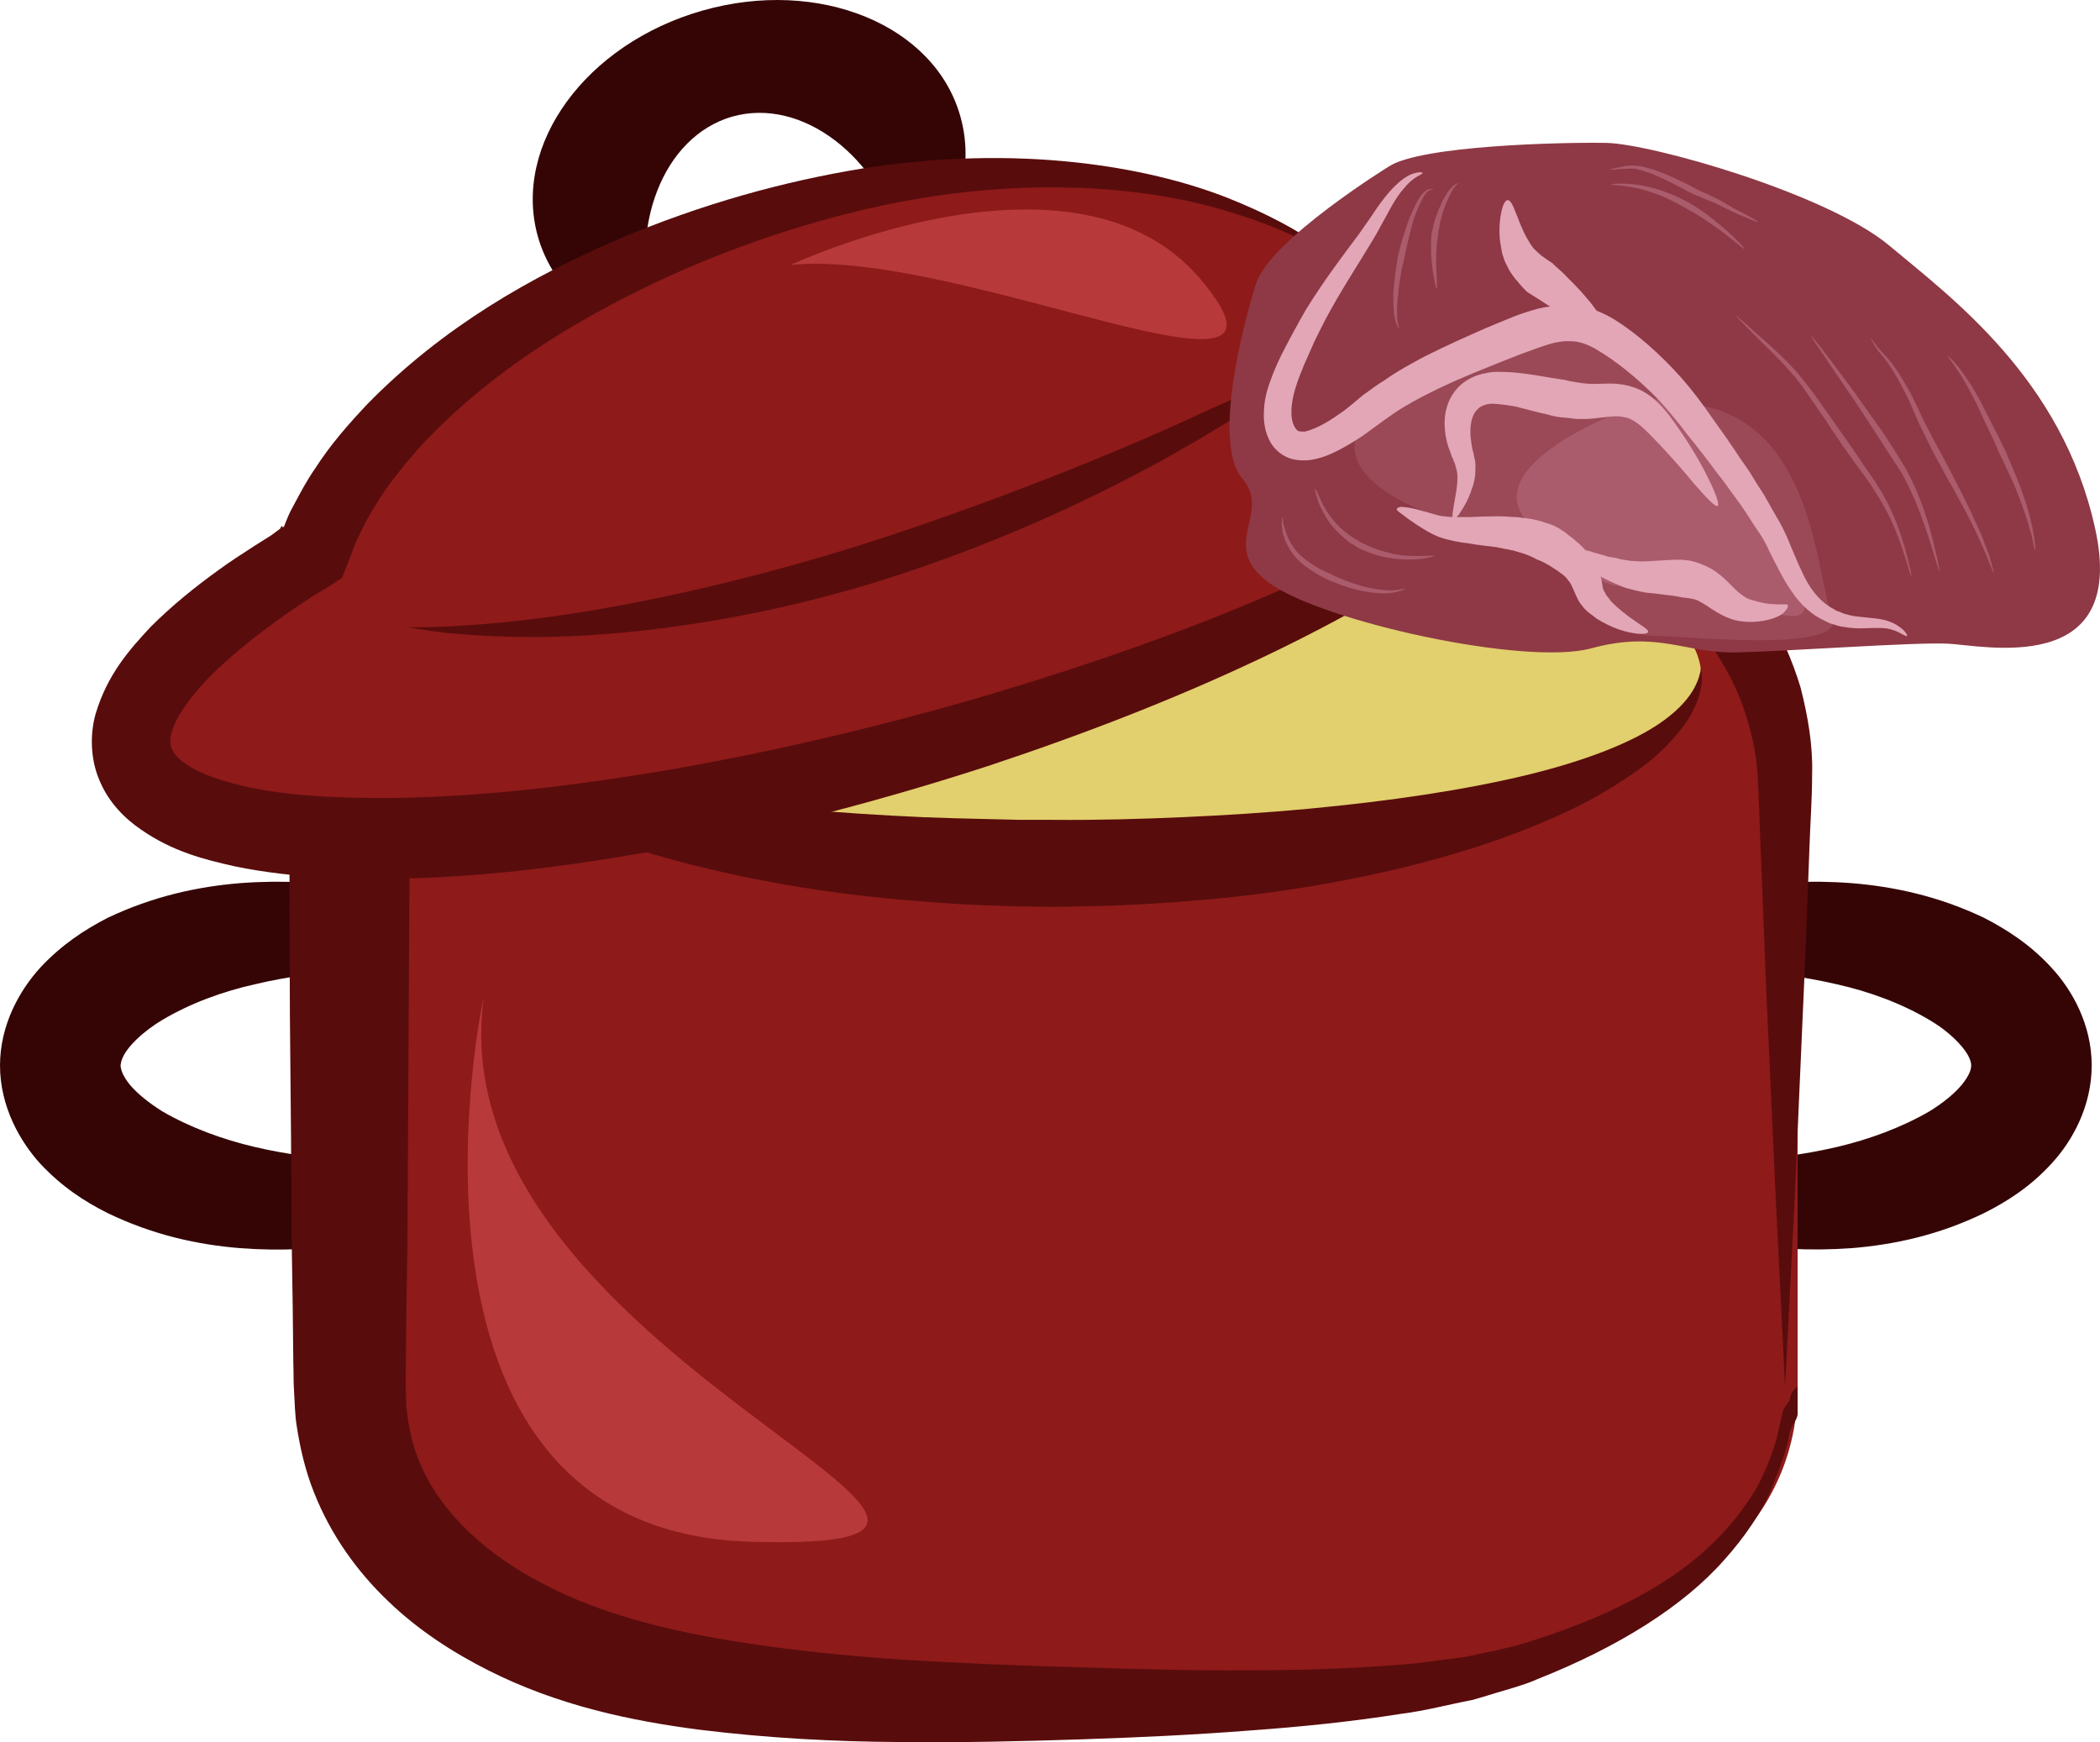 <?xml version="1.0" encoding="UTF-8" standalone="no"?>
<svg
   xmlns:dc="http://purl.org/dc/elements/1.1/"
   xmlns:cc="http://creativecommons.org/ns#"
   xmlns:rdf="http://www.w3.org/1999/02/22-rdf-syntax-ns#"
   xmlns:svg="http://www.w3.org/2000/svg"
   xmlns="http://www.w3.org/2000/svg"
   id="svg65"
   viewBox="0 0 5505.763 4568.206"
   style="clip-rule:evenodd;fill-rule:evenodd;image-rendering:optimizeQuality;shape-rendering:geometricPrecision;text-rendering:geometricPrecision"
   version="1.1"
   height="45.682mm"
   width="55.058mm"
   xml:space="preserve">
 <defs
   id="defs4">
  <style
   id="style2"
   type="text/css">
   <![CDATA[
    .fil0 {fill:#350505;fill-rule:nonzero}
    .fil2 {fill:#590C0C;fill-rule:nonzero}
    .fil1 {fill:#8E1A1A;fill-rule:nonzero}
    .fil5 {fill:#8E3945;fill-rule:nonzero}
    .fil6 {fill:#9B4957;fill-rule:nonzero}
    .fil7 {fill:#AA5B6C;fill-rule:nonzero}
    .fil3 {fill:#B73939;fill-rule:nonzero}
    .fil8 {fill:#E2A6B6;fill-rule:nonzero}
    .fil4 {fill:#E2CF6D;fill-rule:nonzero}
   ]]>
  </style>
 </defs>
 <g
   transform="translate(-7750,-12495.32)"
   id="Vrstva_x0020_1">
  <g
   id="_644421304">
   <path
   style="fill:#350505;fill-rule:nonzero"
   id="path7"
   d="m 9256,15289 c -2,2 -3,-53 -61,-108 -54,-57 -160,-106 -297,-127 -137,-21 -307,-19 -479,22 -86,19 -172,51 -244,94 -35,21 -66,47 -85,70 -20,24 -23,40 -24,49 1,10 4,25 24,50 19,23 50,48 85,70 72,42 158,74 244,94 172,40 342,43 479,21 137,-21 243,-70 297,-126 58,-56 59,-111 61,-109 0,0 2,12 4,35 0,12 -2,26 -4,44 -5,16 -9,37 -20,58 -38,86 -142,184 -292,250 -149,67 -344,109 -565,92 -110,-9 -227,-34 -347,-92 -60,-30 -120,-69 -176,-129 -54,-59 -106,-151 -106,-258 0,-107 52,-198 106,-257 56,-60 116,-99 176,-130 120,-57 237,-82 347,-91 221,-17 416,25 565,92 150,66 254,164 292,250 11,20 15,41 20,58 2,17 4,32 4,43 -2,23 -4,35 -4,35 z"
   class="fil0" />
   <path
   style="fill:#350505;fill-rule:nonzero"
   id="path9"
   d="m 11728,15289 c 0,0 -1,-12 -3,-35 0,-11 2,-26 4,-43 5,-17 8,-38 19,-58 38,-86 142,-184 292,-250 150,-67 344,-109 565,-92 110,9 228,34 347,91 60,31 121,70 176,130 55,59 106,150 106,257 0,107 -51,199 -106,258 -55,60 -116,99 -176,129 -119,58 -237,83 -347,92 -221,16 -415,-25 -565,-92 -150,-67 -254,-164 -292,-251 -11,-20 -14,-41 -19,-57 -2,-18 -4,-32 -4,-44 2,-23 3,-35 3,-35 3,-2 3,53 61,109 54,56 160,105 298,126 136,22 306,19 478,-21 86,-20 172,-52 244,-94 36,-22 66,-47 85,-70 20,-25 24,-40 24,-50 0,-9 -4,-25 -24,-49 -19,-23 -49,-49 -85,-70 -72,-43 -158,-75 -244,-94 -172,-40 -342,-43 -478,-22 -138,22 -244,71 -298,127 -58,55 -58,110 -61,108 z"
   class="fil0" />
   <path
   style="fill:#8e1a1a;fill-rule:nonzero"
   id="path11"
   d="m 12463,16131 c 0,404 -365,613 -718,732 -295,98 -897,98 -1188,98 -299,0 -826,0 -1192,-98 -359,-97 -712,-328 -712,-732 v -1585 c 0,-404 343,-710 715,-710 h 2360 c 373,0 735,306 735,710 z"
   class="fil1" />
   <path
   style="fill:#590c0c;fill-rule:nonzero"
   id="path13"
   d="m 12430,16131 c 0,0 -8,-173 -24,-486 -7,-156 -16,-348 -26,-570 -4,-111 -9,-230 -14,-356 -3,-62 -4,-130 -8,-192 -3,-60 -18,-120 -38,-179 -21,-59 -52,-115 -89,-168 -38,-52 -86,-99 -139,-139 -53,-40 -113,-72 -177,-91 -66,-21 -129,-29 -203,-27 -327,8 -677,17 -1045,26 -368,7 -755,13 -1156,17 -49,1 -99,2 -149,2 -38,2 -77,7 -114,17 -76,20 -148,58 -211,110 -127,105 -207,267 -212,433 -2,426 -5,841 -7,1242 -2,100 -3,200 -4,299 0,23 -1,52 0,71 1,19 0,39 3,58 4,37 12,74 24,108 49,140 169,253 312,331 144,80 306,123 470,153 165,29 330,46 491,57 161,10 318,16 469,20 152,5 296,9 434,8 138,0 269,-4 392,-14 62,-3 119,-14 176,-20 28,-5 55,-12 82,-17 26,-6 53,-12 79,-20 207,-63 375,-149 485,-253 56,-52 96,-106 126,-157 27,-52 45,-100 54,-139 4,-20 8,-38 12,-53 1,-16 19,-29 20,-39 2,-21 20,-32 20,-32 v 32 40 c 0,15 -20,34 -22,54 -6,42 -27,92 -50,150 -25,56 -66,118 -120,178 -107,122 -280,230 -490,313 -26,12 -55,20 -84,29 -29,8 -58,18 -88,26 -59,11 -121,28 -185,36 -126,20 -260,34 -400,44 -141,11 -288,18 -440,23 -153,5 -312,9 -478,7 -167,-1 -340,-10 -520,-32 -179,-23 -372,-63 -556,-156 -91,-46 -182,-104 -262,-181 -81,-77 -151,-174 -195,-286 -22,-55 -36,-114 -45,-173 -5,-30 -5,-60 -7,-90 -2,-29 -1,-50 -2,-76 -1,-99 -2,-199 -4,-299 -1,-201 -3,-406 -5,-614 0,-104 -1,-209 -1,-314 0,-53 0,-106 0,-159 v -80 c 0,-28 -1,-49 1,-84 7,-261 133,-509 329,-666 97,-79 212,-138 334,-168 60,-15 123,-22 186,-23 51,0 102,0 152,1 401,4 788,10 1156,18 368,9 718,17 1045,25 186,3 369,75 497,188 65,56 121,119 165,188 42,70 75,143 97,217 19,75 32,150 30,224 0,70 -5,132 -7,196 -5,126 -9,245 -14,356 -10,222 -18,414 -25,570 -16,313 -25,486 -25,486 z"
   class="fil2" />
   <path
   style="fill:#b73939;fill-rule:nonzero"
   id="path15"
   d="m 9018,15113 c 6,-44 -309,1397 702,1425 1011,28 -829,-480 -702,-1425 z"
   class="fil3" />
   <path
   style="fill:#e2cf6d;fill-rule:nonzero"
   id="path17"
   d="m 12210,14266 c 0,272 -761,493 -1699,493 -939,0 -1700,-221 -1700,-493 0,-273 761,-494 1700,-494 938,0 1699,221 1699,494 z"
   class="fil4" />
   <path
   style="fill:#590c0c;fill-rule:nonzero"
   id="path19"
   d="m 12210,14247 c 0,0 1,3 1,11 1,7 2,17 0,32 -4,28 -17,71 -51,114 -33,44 -82,90 -144,130 -62,42 -136,82 -220,117 -166,71 -370,127 -590,165 -110,19 -224,33 -341,42 -117,10 -235,14 -355,15 l -87,-1 -90,-3 c -59,-2 -118,-6 -177,-11 -116,-9 -231,-23 -341,-42 -220,-38 -423,-94 -590,-165 -83,-35 -157,-75 -219,-117 -63,-40 -112,-86 -145,-130 -33,-43 -47,-86 -50,-114 -2,-14 -1,-25 -1,-33 1,-7 1,-10 1,-10 1,-1 2,15 12,39 10,25 34,57 71,87 75,61 208,113 373,153 164,41 362,70 574,90 107,10 217,17 329,22 56,2 113,4 170,5 l 84,2 h 88 c 112,1 227,-2 339,-7 112,-5 223,-12 329,-22 213,-20 410,-49 575,-89 164,-40 297,-93 372,-154 38,-30 61,-62 71,-86 6,-12 8,-23 10,-30 1,-7 2,-10 2,-10 z"
   class="fil2" />
   <path
   style="fill:#350505;fill-rule:nonzero"
   id="path21"
   d="m 9592,12523 c -306,87 -499,352 -432,592 41,145 168,248 329,287 -10,-23 -19,-47 -26,-72 -67,-241 26,-477 207,-529 182,-51 384,102 451,343 7,25 12,50 16,75 117,-119 172,-272 131,-418 -67,-240 -370,-365 -676,-278 z"
   class="fil0" />
   <path
   style="fill:#8e1a1a;fill-rule:nonzero"
   id="path23"
   d="m 11272,13189 c -274,-215 -822,-332 -1460,-151 -655,185 -1124,552 -1242,908 -329,195 -512,390 -471,537 81,289 1003,280 2059,-18 1057,-299 1847,-776 1767,-1064 -41,-143 -287,-213 -653,-212 z"
   class="fil1" />
   <path
   style="fill:#590c0c;fill-rule:nonzero"
   id="path25"
   d="m 11272,13189 c 0,0 31,-2 90,-3 59,-1 147,-2 260,14 56,8 119,21 186,49 33,15 67,34 97,63 31,29 55,74 58,123 3,48 -11,96 -32,138 -21,42 -50,80 -81,116 -63,73 -138,137 -221,199 -334,243 -779,447 -1289,616 -256,83 -529,157 -818,212 -289,54 -592,95 -913,81 -80,-5 -161,-13 -243,-30 -81,-18 -164,-39 -247,-97 -41,-28 -84,-70 -108,-128 -25,-58 -25,-124 -10,-176 31,-103 89,-168 144,-227 57,-57 117,-105 178,-149 30,-22 61,-42 92,-62 l 46,-29 23,-17 4,-7 1,-1 2,4 c 2,-1 2,0 4,-3 7,-18 14,-36 24,-53 18,-34 36,-68 57,-98 41,-64 89,-118 138,-170 199,-203 431,-334 654,-430 223,-95 441,-154 644,-187 407,-64 745,-6 956,77 106,42 183,85 232,120 25,16 41,32 54,41 11,10 18,14 18,14 0,0 -7,-4 -20,-12 -13,-8 -31,-22 -57,-35 -51,-30 -131,-65 -238,-96 -212,-63 -541,-92 -925,-5 -191,44 -398,113 -605,215 -205,101 -416,235 -584,420 -40,47 -80,95 -111,148 -17,26 -30,53 -43,81 -8,13 -12,28 -17,41 l -18,46 c -4,7 -4,17 -11,21 l -21,14 -59,36 -42,28 c -28,19 -55,39 -82,59 -54,41 -105,84 -149,130 -44,46 -81,99 -91,139 -4,19 -3,31 2,41 5,11 16,25 37,39 40,28 105,48 171,62 66,13 138,21 211,24 292,13 587,-22 866,-68 281,-48 549,-112 802,-184 503,-146 948,-322 1281,-532 82,-54 158,-109 218,-170 60,-60 108,-129 109,-194 3,-65 -54,-114 -109,-144 -58,-30 -117,-48 -171,-61 -108,-24 -196,-32 -254,-37 -59,-4 -90,-6 -90,-6 z"
   class="fil2" />
   <path
   style="fill:#590c0c;fill-rule:nonzero"
   id="path27"
   d="m 11269,13403 c 0,0 -30,21 -85,58 -27,19 -60,41 -99,68 -39,26 -84,55 -135,84 -201,124 -495,275 -839,388 -344,114 -673,158 -910,164 -118,3 -214,-4 -280,-10 -66,-8 -101,-15 -101,-15 0,0 36,1 102,-2 65,-3 160,-10 275,-26 231,-32 545,-100 882,-211 336,-112 634,-234 846,-334 54,-23 102,-47 143,-68 42,-20 79,-38 108,-52 60,-28 93,-44 93,-44 z"
   class="fil2" />
   <path
   style="fill:#b73939;fill-rule:nonzero"
   id="path29"
   d="m 9823,13190 c 0,0 748,-352 1076,39 328,391 -631,-84 -1076,-39 z"
   class="fil3" />
  </g>
 </g>
 <g
   transform="translate(-7750,-12495.32)"
   id="Vrstva_x0020_1_0">
  <path
   style="fill:#8e3945;fill-rule:nonzero"
   id="path34"
   d="m 11391,12932 c 0,0 -311,192 -348,307 -36,114 -114,420 -36,511 79,92 -65,175 71,274 136,100 672,219 845,171 174,-47 244,14 380,11 136,-3 462,-27 553,-23 91,4 474,91 387,-302 -86,-393 -379,-607 -540,-742 -161,-135 -623,-267 -742,-269 -120,-2 -487,7 -570,62 z"
   class="fil5" />
  <path
   style="fill:#9b4957;fill-rule:nonzero"
   id="path36"
   d="m 12185,13555 c -19,-2 -241,-235 -350,-221 -108,14 -324,110 -401,163 -78,53 -278,199 45,338 323,138 435,112 446,170 10,58 65,157 164,158 99,1 508,46 465,-53 -44,-98 -44,-517 -369,-555 z"
   class="fil6" />
  <path
   style="fill:#aa5b6c;fill-rule:nonzero"
   id="path38"
   d="m 12049,13555 c 0,0 -465,159 -278,326 187,168 204,155 303,152 99,-3 149,34 213,36 65,2 267,128 168,-68 -100,-197 -214,-535 -406,-446 z"
   class="fil7" />
  <path
   style="fill:#e2a6b6;fill-rule:nonzero"
   id="path40"
   d="m 12742,14149 c -8,-8 -21,-18 -41,-25 -20,-7 -45,-8 -71,-11 -13,-1 -26,-3 -39,-7 -6,-1 -13,-4 -19,-7 -4,-1 -7,-2 -10,-4 -3,-2 -6,-4 -9,-5 -26,-15 -47,-38 -64,-67 -17,-30 -31,-65 -47,-103 -7,-18 -17,-39 -27,-57 -11,-18 -21,-37 -32,-56 -10,-19 -23,-36 -34,-55 -11,-19 -24,-37 -36,-54 -24,-37 -49,-72 -74,-107 -24,-35 -51,-71 -79,-103 -56,-63 -118,-118 -179,-156 -14,-8 -29,-16 -45,-22 -8,-11 -16,-22 -26,-33 -20,-25 -45,-48 -61,-65 -17,-15 -29,-26 -29,-27 -1,0 -4,-2 -8,-5 -3,-2 -6,-4 -9,-6 -3,-2 -6,-5 -10,-7 -7,-6 -14,-12 -21,-19 -4,-4 -5,-7 -9,-12 l -2,-3 -2,-4 -5,-8 c -13,-23 -22,-48 -30,-68 -7,-19 -14,-33 -21,-33 -7,0 -14,14 -18,37 -4,22 -6,53 0,84 l 2,11 c 0,2 1,4 1,6 l 2,7 c 3,8 5,17 10,25 7,16 16,28 24,38 5,5 8,10 12,14 4,4 6,7 9,10 5,5 8,8 9,9 0,0 16,10 35,22 8,5 16,11 25,16 -10,1 -20,3 -29,5 -45,12 -67,22 -70,23 -3,1 -27,11 -68,28 -41,18 -96,42 -164,76 -33,18 -69,37 -104,62 -19,11 -36,25 -55,38 -18,15 -33,28 -50,41 -17,12 -34,24 -52,34 -18,10 -37,18 -51,21 -7,0 -12,0 -15,-1 -3,-1 -6,-2 -9,-7 -8,-11 -12,-28 -11,-46 0,-38 16,-80 33,-121 9,-20 18,-41 27,-61 10,-20 19,-39 29,-58 40,-75 85,-143 121,-203 9,-15 18,-30 25,-44 8,-14 15,-27 22,-40 13,-24 26,-44 39,-58 25,-31 48,-35 48,-39 0,-1 -2,-1 -5,-2 -3,0 -8,0 -14,2 -11,2 -27,10 -44,25 -16,14 -33,33 -50,57 -9,12 -17,25 -26,38 -9,13 -18,25 -28,40 -42,56 -92,122 -139,198 -11,19 -22,39 -33,59 -11,20 -21,40 -32,61 -10,21 -20,43 -28,66 -9,24 -16,49 -17,77 -2,27 1,58 18,87 9,15 25,30 44,38 19,8 39,8 55,7 32,-4 57,-15 80,-27 23,-12 44,-25 63,-38 19,-13 38,-28 55,-40 16,-11 32,-23 49,-33 33,-20 67,-37 98,-52 63,-30 121,-52 160,-68 40,-16 64,-25 67,-26 2,0 25,-10 58,-20 16,-5 36,-9 56,-8 20,0 40,6 64,19 54,31 111,77 166,133 26,29 52,59 77,93 27,33 54,68 79,102 14,17 26,34 38,51 13,17 25,34 37,52 11,17 22,35 34,52 11,16 20,33 28,51 18,35 35,72 58,104 22,33 52,61 86,76 4,2 8,4 12,6 4,1 8,3 13,4 8,3 16,5 24,6 17,3 32,4 46,4 28,-1 50,-2 67,0 17,3 30,9 39,14 9,5 14,7 15,6 1,-1 -1,-6 -8,-14 z"
   class="fil8" />
  <path
   style="fill:#e2a6b6;fill-rule:nonzero"
   id="path42"
   d="m 12421,14080 c -7,0 -17,0 -29,-1 -12,-1 -26,-4 -40,-8 -8,-2 -15,-4 -22,-7 -3,-2 -5,-4 -8,-5 l -4,-3 -4,-3 c -20,-14 -42,-46 -77,-66 -8,-5 -16,-8 -23,-11 -4,-2 -7,-3 -10,-4 -3,-1 -6,-2 -9,-3 -10,-3 -16,-4 -17,-4 -1,0 -7,-1 -18,-2 -5,0 -11,0 -18,0 -7,0 -14,1 -23,1 -14,1 -31,2 -49,3 -8,0 -17,1 -25,0 -8,-1 -17,0 -26,-2 -9,-2 -17,-2 -26,-5 -9,-2 -18,-4 -27,-5 -17,-6 -33,-9 -46,-14 -4,-1 -8,-2 -13,-3 -8,-8 -16,-17 -23,-22 -7,-7 -14,-12 -21,-17 -6,-5 -12,-10 -18,-13 -10,-8 -18,-10 -18,-11 -1,0 -8,-4 -22,-8 -13,-5 -32,-10 -54,-13 -5,0 -11,-1 -17,-2 -5,-1 -11,-1 -16,-1 -12,-1 -25,-2 -38,-2 -25,0 -51,1 -75,2 -12,0 -24,0 -36,0 3,-3 7,-7 10,-13 9,-13 21,-33 30,-61 5,-13 9,-29 9,-47 0,-9 1,-19 -1,-28 -1,-4 -2,-9 -3,-13 0,-5 -2,-9 -3,-13 -2,-9 -3,-16 -4,-24 -1,-7 -2,-14 -2,-22 0,-14 1,-28 6,-41 4,-12 11,-20 19,-26 8,-5 17,-8 28,-9 10,-1 26,2 39,3 14,2 28,4 41,8 25,6 48,13 65,16 17,5 28,7 29,7 1,0 11,2 28,3 9,1 19,3 32,3 12,0 26,0 41,-2 29,-3 55,-8 74,-3 10,1 19,5 30,12 11,7 22,17 33,28 46,46 90,96 121,134 33,38 56,62 62,59 6,-4 -5,-35 -28,-80 -22,-45 -58,-103 -99,-158 -11,-14 -24,-29 -39,-42 -15,-13 -36,-26 -57,-32 -21,-7 -42,-9 -59,-9 -17,0 -32,1 -43,1 -11,0 -21,-1 -30,-2 -9,-1 -17,-3 -24,-4 -14,-2 -22,-5 -23,-5 -1,0 -10,-1 -27,-4 -16,-2 -39,-7 -69,-11 -14,-2 -31,-4 -49,-5 -18,0 -37,-3 -62,3 -23,4 -48,15 -67,33 -20,19 -31,42 -36,65 -5,22 -4,44 -1,65 2,10 4,20 7,29 3,9 7,18 9,26 2,3 4,7 5,11 1,3 3,6 4,10 2,7 3,12 5,19 2,12 1,25 0,37 -3,25 -8,46 -10,62 -2,9 -2,15 -2,20 -7,0 -15,-1 -21,-2 -8,0 -19,-3 -29,-6 -11,-3 -20,-6 -29,-8 -19,-6 -35,-9 -47,-10 -6,-1 -12,-1 -15,1 -4,1 -5,3 -5,5 0,1 1,3 4,5 2,2 5,4 9,7 9,7 21,16 36,26 8,5 17,11 27,17 9,5 19,11 34,17 26,9 52,14 78,17 27,5 52,7 74,10 11,2 21,5 31,6 5,2 10,2 14,3 5,2 9,3 13,4 32,9 48,20 49,20 2,0 18,6 45,24 3,2 7,4 9,6 3,2 6,5 10,7 5,4 11,9 15,15 5,6 8,10 12,19 4,8 8,20 16,35 2,4 5,8 7,11 3,3 5,6 7,9 5,5 10,10 15,14 6,4 11,8 16,12 5,4 11,7 16,10 21,12 41,20 59,25 36,10 62,9 63,2 2,-6 -19,-17 -45,-36 -8,-5 -14,-11 -21,-16 -7,-6 -15,-12 -22,-19 -3,-3 -6,-6 -10,-10 -3,-4 -5,-7 -8,-11 -4,-3 -5,-7 -7,-11 -1,-1 -3,-4 -3,-5 -1,-2 -1,-2 -2,-4 -1,-6 -3,-16 -5,-28 -1,-2 -1,-4 -2,-5 8,4 16,8 24,12 10,5 20,9 30,13 10,5 21,7 32,10 11,3 22,5 32,7 20,2 39,4 53,6 29,3 43,7 45,7 0,0 15,1 32,5 7,2 19,9 33,18 13,9 31,21 53,30 3,1 6,2 8,3 l 9,3 c 6,1 12,3 17,3 11,2 21,2 32,2 19,-1 37,-4 52,-9 15,-5 27,-12 33,-20 7,-8 8,-14 5,-16 -3,-2 -8,-1 -15,-1 z"
   class="fil8" />
  <path
   style="fill:#aa5b6c;fill-rule:nonzero"
   id="path44"
   d="m 12761,14007 c -1,0 -3,-6 -6,-17 -3,-10 -7,-24 -13,-42 -11,-35 -28,-81 -52,-124 -6,-11 -13,-22 -19,-32 -6,-10 -13,-20 -19,-30 -14,-19 -27,-37 -38,-52 -22,-31 -37,-52 -38,-53 0,-2 -17,-25 -39,-59 -12,-17 -25,-37 -40,-58 -14,-21 -29,-43 -47,-63 -35,-41 -75,-78 -104,-107 -14,-14 -26,-26 -34,-35 -8,-8 -12,-13 -12,-14 0,0 5,4 14,12 9,8 22,19 37,33 30,27 72,62 108,103 18,21 35,43 50,63 15,21 28,40 40,57 24,34 40,57 41,58 1,2 16,23 37,54 10,16 24,34 37,54 6,10 12,20 19,30 6,11 12,22 18,33 22,45 38,93 47,128 5,18 8,33 11,44 2,10 2,17 2,17 z"
   class="fil7" />
  <path
   style="fill:#aa5b6c;fill-rule:nonzero"
   id="path46"
   d="m 12835,13995 c -1,0 -7,-20 -16,-50 -9,-31 -22,-70 -37,-110 -15,-39 -33,-77 -49,-104 -18,-27 -30,-46 -31,-47 -1,-1 -13,-21 -32,-50 -19,-29 -44,-68 -70,-106 -26,-38 -52,-76 -71,-105 -20,-28 -32,-47 -31,-48 0,0 4,4 10,12 7,8 16,19 26,33 21,27 48,64 76,101 27,38 53,76 74,104 19,29 32,50 33,51 1,1 12,20 29,47 16,29 34,68 48,109 14,40 24,80 31,111 4,15 7,28 8,37 2,9 2,14 2,15 z"
   class="fil7" />
  <path
   style="fill:#aa5b6c;fill-rule:nonzero"
   id="path48"
   d="m 12977,13998 c -1,0 -8,-19 -20,-48 -6,-14 -13,-31 -21,-48 -8,-18 -18,-36 -27,-55 -19,-36 -39,-73 -55,-100 -15,-28 -25,-47 -26,-48 -1,-1 -12,-22 -27,-53 -7,-15 -17,-33 -25,-52 -4,-10 -9,-20 -13,-30 -4,-11 -9,-21 -14,-31 -20,-40 -42,-79 -64,-105 -11,-12 -19,-24 -24,-33 -2,-4 -4,-8 -5,-10 -1,-3 -1,-4 -1,-4 1,0 3,5 9,13 5,8 15,18 26,31 24,24 48,63 70,103 5,10 10,20 15,31 5,9 9,19 14,29 8,19 19,36 26,52 16,30 27,50 28,51 0,1 11,21 25,48 15,29 34,66 52,104 8,19 17,37 25,55 7,19 13,35 19,50 9,29 14,49 13,50 z"
   class="fil7" />
  <path
   style="fill:#aa5b6c;fill-rule:nonzero"
   id="path50"
   d="m 13086,13938 c -2,0 -5,-16 -10,-41 -4,-11 -7,-25 -12,-40 -5,-15 -10,-31 -16,-46 -11,-31 -25,-62 -36,-85 -11,-23 -18,-39 -19,-39 0,-1 -8,-19 -19,-44 -13,-25 -27,-58 -43,-91 -16,-32 -33,-64 -49,-86 -7,-12 -14,-20 -19,-27 -4,-6 -7,-10 -6,-11 0,0 3,3 9,9 6,6 14,14 22,25 17,22 37,53 54,85 17,33 33,65 46,90 12,25 20,42 21,43 0,1 7,17 17,40 10,24 23,55 33,87 6,16 10,33 14,47 4,16 7,30 9,43 4,24 5,41 4,41 z"
   class="fil7" />
  <path
   style="fill:#aa5b6c;fill-rule:nonzero"
   id="path52"
   d="m 11434,14039 c 0,1 -11,7 -31,10 -19,4 -44,2 -70,-2 -25,-4 -50,-12 -68,-18 -18,-7 -30,-12 -31,-12 0,-1 -14,-7 -32,-17 -17,-11 -42,-26 -59,-48 -18,-22 -28,-48 -31,-67 -1,-5 -1,-10 -2,-14 0,-4 1,-7 1,-10 0,-6 0,-10 1,-10 0,0 1,4 2,9 0,3 1,7 1,10 2,4 2,8 4,13 5,19 16,42 33,61 18,19 41,33 58,43 18,9 31,14 32,15 0,0 11,6 29,13 17,7 41,15 65,21 24,5 48,8 67,7 18,-1 30,-5 31,-4 z"
   class="fil7" />
  <path
   style="fill:#aa5b6c;fill-rule:nonzero"
   id="path54"
   d="m 11511,13953 c 0,1 -12,4 -29,7 -18,2 -42,4 -66,1 -7,0 -13,-1 -18,-2 -6,-1 -12,-2 -18,-3 -11,-3 -22,-5 -30,-8 -18,-6 -29,-12 -30,-12 0,0 -4,-1 -9,-4 -5,-4 -12,-8 -21,-13 -16,-12 -36,-30 -52,-50 -15,-21 -27,-44 -33,-62 -6,-17 -8,-30 -7,-30 2,0 6,11 14,28 7,17 20,38 36,57 16,19 35,34 51,44 9,5 15,9 20,12 5,2 8,4 9,4 0,0 11,6 27,12 8,3 18,6 29,9 5,1 10,2 16,4 6,1 11,2 17,3 23,4 47,3 64,3 18,-1 29,-1 30,0 z"
   class="fil7" />
  <path
   style="fill:#aa5b6c;fill-rule:nonzero"
   id="path56"
   d="m 11418,13357 c -1,1 -8,-10 -11,-28 -4,-17 -4,-41 -4,-65 2,-23 4,-47 7,-65 3,-18 5,-30 5,-31 0,0 3,-13 8,-32 5,-19 13,-44 22,-68 10,-24 21,-48 33,-63 7,-8 14,-14 21,-14 6,-1 9,2 9,2 -1,1 -4,-1 -9,1 -5,2 -10,7 -15,15 -10,15 -20,39 -28,63 -7,24 -13,49 -17,67 -5,19 -7,32 -7,33 0,0 -3,12 -7,29 -3,18 -7,41 -9,64 -3,23 -4,46 -3,64 1,17 6,27 5,28 z"
   class="fil7" />
  <path
   style="fill:#aa5b6c;fill-rule:nonzero"
   id="path58"
   d="m 11517,13253 c -2,0 -10,-34 -13,-69 -1,-9 -2,-18 -2,-26 0,-8 0,-16 0,-23 0,-14 1,-23 1,-23 0,-1 0,-3 1,-8 1,-4 3,-10 4,-17 2,-7 4,-16 7,-24 2,-4 3,-9 5,-14 1,-4 4,-8 6,-13 7,-18 17,-35 27,-46 9,-11 19,-15 20,-14 0,1 -8,6 -15,18 -7,12 -15,29 -21,46 -2,5 -3,9 -5,13 -1,5 -2,9 -3,14 -3,8 -5,16 -5,23 -2,7 -3,12 -3,17 -1,4 -1,6 -1,6 0,1 -1,10 -3,23 0,6 -1,14 -1,22 -1,8 0,17 -1,25 1,35 4,70 2,70 z"
   class="fil7" />
  <path
   style="fill:#aa5b6c;fill-rule:nonzero"
   id="path60"
   d="m 12359,13077 c -1,2 -29,-10 -61,-24 -17,-8 -34,-16 -51,-25 -17,-7 -33,-13 -46,-19 v 0 h -1 c -15,-7 -25,-12 -26,-12 0,-1 -13,-7 -31,-17 -18,-9 -42,-21 -67,-31 -6,-2 -12,-4 -19,-6 -6,-2 -12,-3 -18,-5 -6,0 -12,-1 -17,-1 -6,1 -12,1 -17,1 -20,2 -33,3 -33,2 0,-1 13,-4 33,-8 5,-1 10,-2 16,-2 6,-1 13,0 19,0 7,0 14,2 20,3 7,2 13,4 20,5 26,9 52,20 70,29 19,9 31,15 32,15 0,1 11,6 25,14 v 0 c 13,5 29,13 46,21 16,9 33,19 49,28 32,16 57,30 57,32 z"
   class="fil7" />
  <path
   style="fill:#aa5b6c;fill-rule:nonzero"
   id="path62"
   d="m 12324,13149 c -1,1 -36,-30 -74,-57 -20,-14 -39,-27 -54,-36 -16,-9 -27,-15 -27,-15 -1,-1 -12,-7 -29,-16 -17,-9 -40,-19 -65,-27 -24,-8 -49,-13 -68,-15 -19,-2 -32,-3 -32,-4 0,-1 13,-3 32,-2 20,0 46,3 71,10 26,6 51,16 69,24 18,9 30,15 30,15 1,1 12,7 27,17 16,10 35,25 53,40 37,30 69,64 67,66 z"
   class="fil7" />
 </g>
</svg>